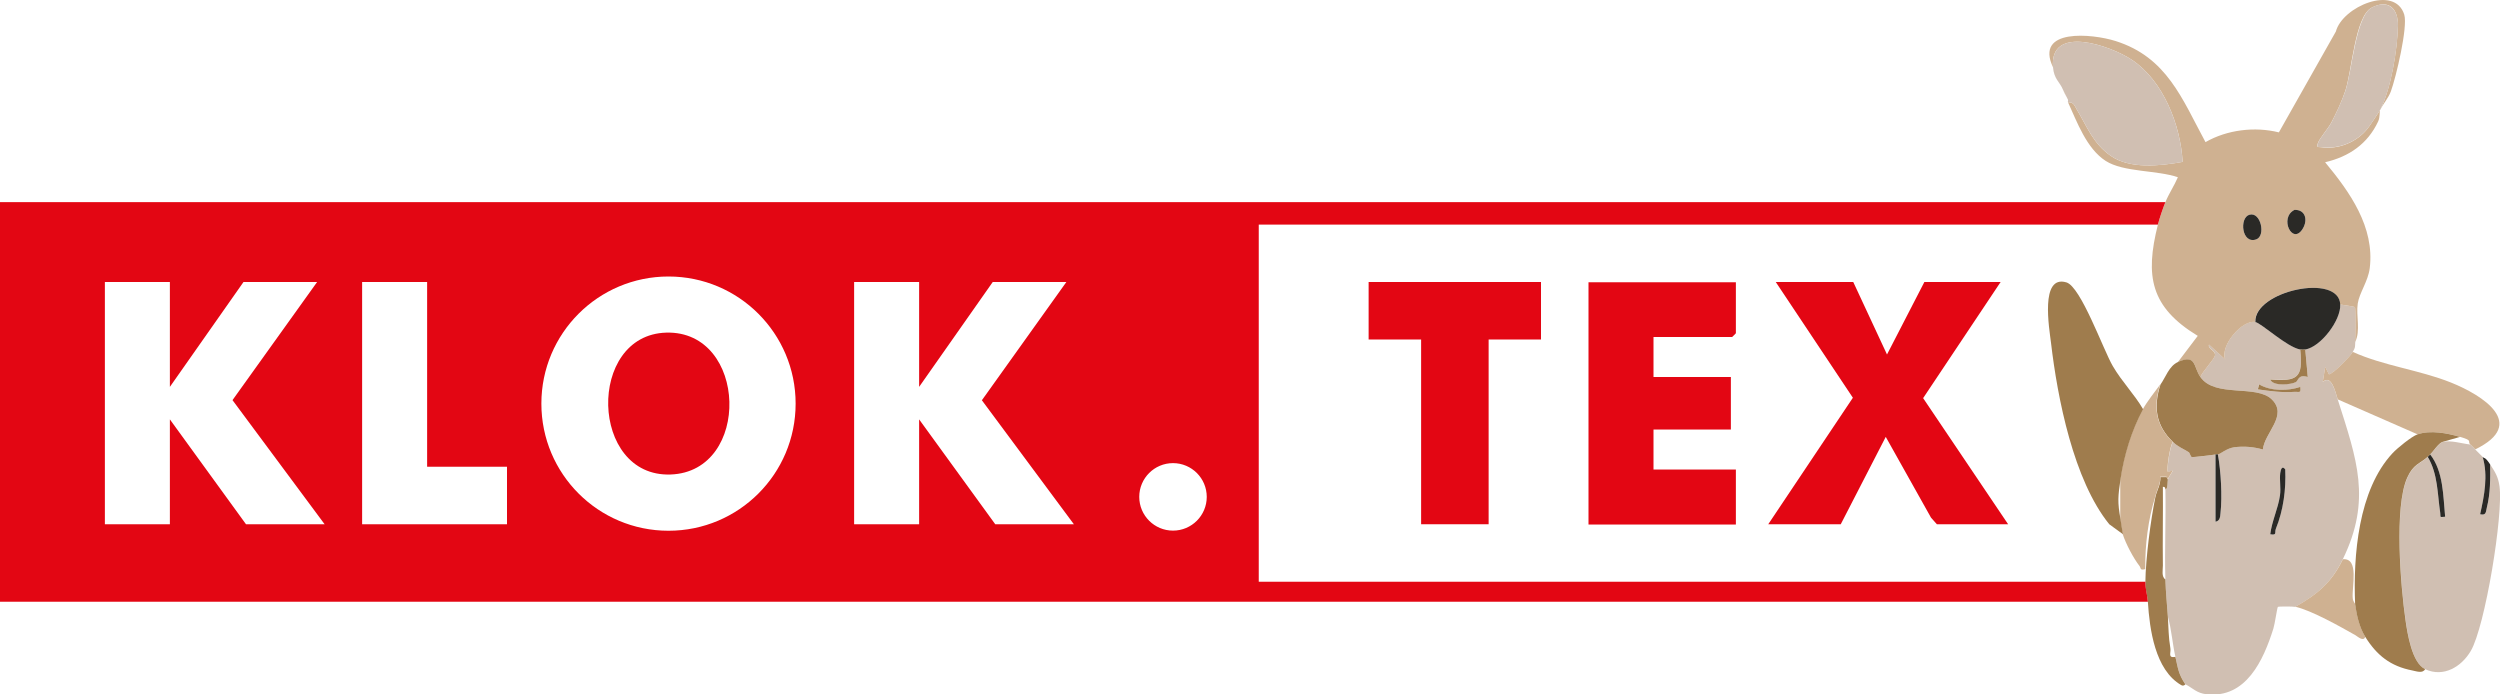 <?xml version="1.0" encoding="UTF-8"?>
<svg id="Vrstva_1" data-name="Vrstva 1" xmlns="http://www.w3.org/2000/svg" viewBox="0 0 200 55.56">
  <defs>
    <style>
      .cls-1 {
        fill: #2a2926;
      }

      .cls-2 {
        fill: #9f7c4d;
      }

      .cls-3 {
        fill: #e30613;
      }

      .cls-4 {
        fill: #cfb191;
      }

      .cls-5 {
        fill: #d0bfb2;
      }
    </style>
  </defs>
  <g>
    <path class="cls-5" d="M187.22,24.36c.23.05,1.11.14,1.18.22.09.1.05,2.38.02,2.78-.03.43.03.39-.2.8s-1.5,1.68-1.9,1.8l-.3-.6-.2,1.2c.69-.62,1,.77,1.2,1.4,1.52,4.78,2.73,8.01.4,12.79-.91,1.86-2,2.78-3.8,3.8-.18-.04-1.34-.04-1.39,0-.06.06-.24,1.36-.36,1.74-.8,2.53-2.18,5.6-5.35,5.25-.79-.09-1.08-.48-1.69-.8-.57-.84-.59-1.3-.8-2.2-.24-1.07-.3-2.15-.6-3.2-.07-1.01-.17-1.98-.2-3-.07-2.39.05-4.8,0-7.19.22,0,.16-.68.2-.8.06-.19.3-.49.4-.7l-.39.11c-.12-.16.15-2.08.4-2.4.39.37.82.54,1.25.81.14.08.13.38.28.4.09.02,1.69-.17,1.86-.21v5.39c.37-.08.37-.39.41-.69.15-1.36.03-3.36-.21-4.7.21-.05.69-.5,1.32-.58.77-.1,1.54-.03,2.28.18.13-1.33,2.04-2.72.71-4.01-1.24-1.21-4.54-.11-5.71-1.79.16-.44,1.12-1.42,1.17-1.74.06-.39-.59-.52-.48-.86l1.3,1.19c-.44-1.11,1.37-3.19,2.4-3,.49.09,2.53,2.01,3.6,2.2.24,2.24-.19,2.58-2.4,2.4.22.56,1.7.4,2.06.2.18-.1.19-.64.94-.4l-.2-2.2c1.24-.21,2.86-2.33,2.8-3.6ZM184.02,30.95c-1.02.35-2.36.36-3.3-.2l-.1.4c.97.14,1.91.27,2.9.2.4-.03.58.16.49-.4ZM182.82,37.55c-.24-.32-.36,0-.4.29-.07.56.06,1.19-.02,1.78-.15,1.06-.65,2.06-.78,3.12.57.1.33-.13.45-.44.59-1.49.82-3.16.75-4.75Z"/>
    <path class="cls-4" d="M190.42,8.77c.86-1.68,1.37-4.8,1.41-6.69.03-1.4-.74-2.17-2.09-1.47s-1.58,5.06-2.12,6.67c-.28.85-.69,1.7-1.1,2.5-.26.51-.97,1.29-1.1,1.7-.12.37.07.26.29.3,1.38.2,2.85-.42,3.7-1.5.17-.21.9-1.3,1-1.5-.06.13.01.58-.16.94-.84,1.79-2.32,2.81-4.24,3.26,1.98,2.39,3.97,5.18,3.57,8.47-.13,1.05-.83,1.97-.96,2.83-.15.98.25,2.17-.21,3.08.03-.4.07-2.67-.02-2.78-.07-.08-.95-.17-1.18-.22-.13-2.55-6.9-1.08-6.79,1.4-1.03-.19-2.84,1.89-2.4,3l-1.3-1.19c-.12.34.54.47.48.86-.05.32-1.02,1.3-1.17,1.74-.56-.81-.3-1.86-1.8-1.2l1.59-2.1c-3.78-2.3-4.23-4.77-3.19-8.89.12-.48.41-1.33.6-1.8.27-.68.71-1.32,1-2-1.67-.58-4.35-.39-5.78-1.31-1.53-.99-2.29-3.12-3.01-4.69.47-.02.52.28.71.59.82,1.37,1.3,2.71,2.7,3.69,1.55,1.09,3.98.81,5.76.49-.16-2.94-1.55-6.5-4.07-8.17-1.7-1.13-6.59-2.85-6.3.6-1.49-3.14,3.13-2.69,5-2.1,4.12,1.3,5.32,4.62,7.2,8.09,1.72-.99,3.94-1.26,5.87-.78l4.56-8.07c.52-1.99,4.72-3.77,5.47-1.35.3.99-.66,5.02-1.07,6.14-.2.54-.64,1.03-.84,1.46ZM183.56,16.79c-1.26.62-.16,2.88.67,1.49.41-.69.2-1.51-.67-1.49ZM179.95,17.18c-.82.24-.62,2.37.55,1.97.78-.27.37-2.24-.55-1.97Z"/>
    <path class="cls-5" d="M164.24,5.38c-.29-3.45,4.6-1.73,6.3-.6,2.52,1.67,3.91,5.24,4.07,8.17-1.78.33-4.2.6-5.76-.49-1.4-.98-1.88-2.32-2.7-3.69-.19-.31-.24-.61-.71-.59-.03-.06.02-.14,0-.2l-.4-.8c-.26-.64-.72-.84-.8-1.8Z"/>
    <path class="cls-4" d="M198.01,35.95c-.16-.15-.25-.24-.4-.4-.23-.25.25-.3-.8-.6s-2.36-.56-3.4-.2l-6.39-2.8c-.2-.63-.51-2.02-1.2-1.4l.2-1.2.3.6c.4-.11,1.68-1.41,1.9-1.8,2.47,1.12,5.32,1.44,7.85,2.45s6.17,3.31,1.95,5.35Z"/>
    <path class="cls-2" d="M173.43,38.35c-.04.11.02.79-.2.8-.01,0,.03-.23-.2-.2.02,2.1-.03,4.2,0,6.3,0,.34-.13.89.2,1.1.03,1.02.13,1.99.2,3,.06.91.04,1.57.2,2.51.06.38-.23.8.4.69.21.9.23,1.36.8,2.2-.01,0-.14.17-.33.06-2.11-1.22-2.53-4.49-2.67-6.65-.03-.52-.21-.95-.2-1.6.02-1.85.42-4.95.8-6.79.11-.53.44-1.02.4-1.6h.5s.1.2.1.2Z"/>
    <path class="cls-4" d="M188.42,48.34c.12.88.33,1.83.8,2.6-.13.42-.59,0-.78-.12-1.22-.69-3.5-1.98-4.81-2.28,1.79-1.02,2.89-1.94,3.8-3.8,1.33-.12.7,2.21.79,3.12.03.29.21.45.21.48Z"/>
    <path class="cls-4" d="M165.44,7.98c-.1-.23-.26-.45-.4-.8l.4.8Z"/>
    <path class="cls-2" d="M174.23,28.96c1.49-.67,1.23.39,1.8,1.2,1.17,1.68,4.47.58,5.71,1.79,1.33,1.29-.59,2.68-.71,4.01-.74-.21-1.51-.28-2.28-.18-.62.08-1.11.54-1.32.58-.06.01-.14-.01-.2,0-.18.04-1.77.22-1.86.21-.15-.02-.15-.32-.28-.4-.43-.27-.86-.43-1.25-.81-1.38-1.31-1.58-2.82-1-4.6.42-.59.68-1.48,1.4-1.8Z"/>
    <path class="cls-1" d="M180.43,25.76c-.11-2.48,6.67-3.95,6.79-1.4.06,1.27-1.56,3.39-2.8,3.6-.1.02-.3.02-.4,0-1.07-.19-3.11-2.11-3.6-2.2Z"/>
    <path class="cls-1" d="M177.43,36.35c.24,1.35.36,3.34.21,4.7-.03.3-.04.62-.4.69v-5.39c.06-.01.13.01.2,0Z"/>
    <path class="cls-1" d="M182.82,37.55c.07,1.59-.15,3.27-.75,4.75-.12.3.12.54-.45.44.13-1.06.63-2.06.78-3.12.08-.59-.05-1.22.02-1.78.04-.29.15-.62.4-.29Z"/>
    <path class="cls-2" d="M184.42,27.96l.2,2.2c-.75-.25-.76.3-.94.4-.36.21-1.84.37-2.06-.2,2.21.18,2.64-.16,2.4-2.4.1.02.3.02.4,0Z"/>
    <path class="cls-2" d="M184.02,30.95c.08.56-.09.37-.49.4-.99.07-1.93-.06-2.9-.2l.1-.4c.93.55,2.28.54,3.3.2Z"/>
    <path class="cls-4" d="M173.83,35.35c-.25.32-.52,2.24-.4,2.4l.39-.11c-.1.21-.33.52-.4.7l-.1-.2h-.5c.04.57-.29,1.07-.4,1.6-.58,1.85-.82,3.86-.8,5.79-.46.12-.33-.09-.46-.25-.49-.63-1.1-1.79-1.34-2.54-.05-.15-.14-.89-.2-1.2v-3.2c.28-1.93.86-3.88,1.8-5.59.37-.67.95-1.37,1.4-2-.58,1.78-.38,3.28,1,4.6Z"/>
    <path class="cls-5" d="M190.42,8.77c-.1.2-.83,1.29-1,1.5-.85,1.08-2.32,1.69-3.7,1.5-.22-.03-.41.08-.29-.3.13-.41.84-1.19,1.1-1.7.4-.8.81-1.65,1.1-2.5.54-1.62.83-6,2.12-6.67s2.12.08,2.09,1.47c-.04,1.89-.55,5.01-1.41,6.69Z"/>
    <path class="cls-1" d="M179.95,17.18c.92-.27,1.33,1.7.55,1.97-1.17.41-1.37-1.73-.55-1.97Z"/>
    <path class="cls-1" d="M183.56,16.79c.87-.03,1.08.8.67,1.49-.83,1.4-1.93-.87-.67-1.49Z"/>
    <path class="cls-2" d="M171.44,32.75c-.93,1.72-1.51,3.66-1.8,5.59-.2,1.39-.25,1.79,0,3.2.06.31.15,1.04.2,1.2l-1.1-.8c-2.85-3.52-4.14-10.07-4.66-14.52-.14-1.15-.89-5.46,1.23-4.83,1.16.34,2.95,5.39,3.71,6.69s1.72,2.24,2.43,3.46Z"/>
    <path class="cls-5" d="M197.61,35.55c.15.16.24.25.4.4.23.22.38.37.6.6.45,1.52.13,3.1-.2,4.59.5.11.45-.2.54-.55.28-1.12.29-2.29.26-3.44.4.62.64.97.75,1.75.32,2.23-1.15,11.23-2.3,13.18-.75,1.27-2.18,2.13-3.64,1.46-1.05-.48-1.42-2.86-1.57-3.92-.39-2.68-.93-9.05.14-11.4.49-1.09,1-1.09,1.63-1.66.82,1.37.78,2.98,1,4.49.05.35-.11.34.39.3-.16-1.67-.13-3.62-1.2-4.99.21-.17.68-.91,1-1,.62-.17,1.56.13,2.2.2Z"/>
    <path class="cls-2" d="M196.81,34.95l-1.4.4c-.32.08-.79.83-1,1-.07.06-.13.14-.2.2-.64.57-1.14.57-1.63,1.66-1.06,2.35-.53,8.71-.14,11.4.15,1.06.52,3.44,1.57,3.92-.19.37-.7.17-1.01.11-1.76-.34-2.86-1.21-3.79-2.71-.47-.76-.68-1.72-.8-2.6-.16-3.85.24-9.13,3-12.08.37-.4,1.54-1.35,1.99-1.5,1.03-.36,2.37-.1,3.4.2Z"/>
    <path class="cls-1" d="M198.61,36.55c.15.16.18-.04.6.6.02,1.15.02,2.32-.26,3.44-.09.36-.04.66-.54.55.33-1.49.65-3.08.2-4.59Z"/>
    <path class="cls-1" d="M194.41,36.35c1.07,1.37,1.04,3.33,1.2,4.99-.5.04-.34.05-.39-.3-.23-1.52-.18-3.12-1-4.49.07-.06.13-.14.2-.2Z"/>
  </g>
  <g>
    <path class="cls-3" d="M173.23,16.17c-.19.47-.48,1.32-.6,1.8h-71.93v28.57h70.93c0,.65.17,1.08.2,1.6H0v-31.97h173.23ZM63.65,32.29c0-5.61-4.55-10.17-10.17-10.17s-10.17,4.55-10.17,10.17,4.55,10.17,10.17,10.17,10.17-4.55,10.17-10.17ZM13.59,22.56h-5.2v19.38h5.2v-8.39l6.09,8.39h6.29l-7.37-9.93,6.77-9.45h-5.89l-5.89,8.39v-8.39ZM34.17,22.56h-5.2v19.38h11.59v-4.6h-6.39v-14.79ZM73.53,22.56h-5.2v19.38h5.2v-8.39l6.09,8.39h6.29l-7.36-9.92,6.76-9.46h-5.89l-5.89,8.39v-8.39ZM96.54,39.75c0-1.49-1.21-2.7-2.7-2.7s-2.7,1.21-2.7,2.7,1.21,2.7,2.7,2.7,2.7-1.21,2.7-2.7Z"/>
    <polygon class="cls-3" points="148.26 22.56 150.96 28.36 153.95 22.56 160.05 22.56 153.85 31.85 160.65 41.94 154.95 41.94 154.48 41.41 150.86 34.95 147.26 41.94 141.46 41.94 148.23 31.82 142.06 22.56 148.26 22.56"/>
    <path class="cls-3" d="M138.87,22.56v4.1s-.28.3-.3.3h-6.29v3.2h6.19v4.2h-6.19v3.2h6.59v4.4h-11.79v-19.38h11.79Z"/>
    <polygon class="cls-3" points="123.28 22.56 123.28 27.16 119.09 27.16 119.09 41.94 113.69 41.94 113.69 27.16 109.49 27.16 109.49 22.56 123.28 22.56"/>
    <path class="cls-3" d="M53.3,26.61c6.52-.18,6.83,11.12.35,11.35s-6.72-11.17-.35-11.35Z"/>
  </g>
</svg>